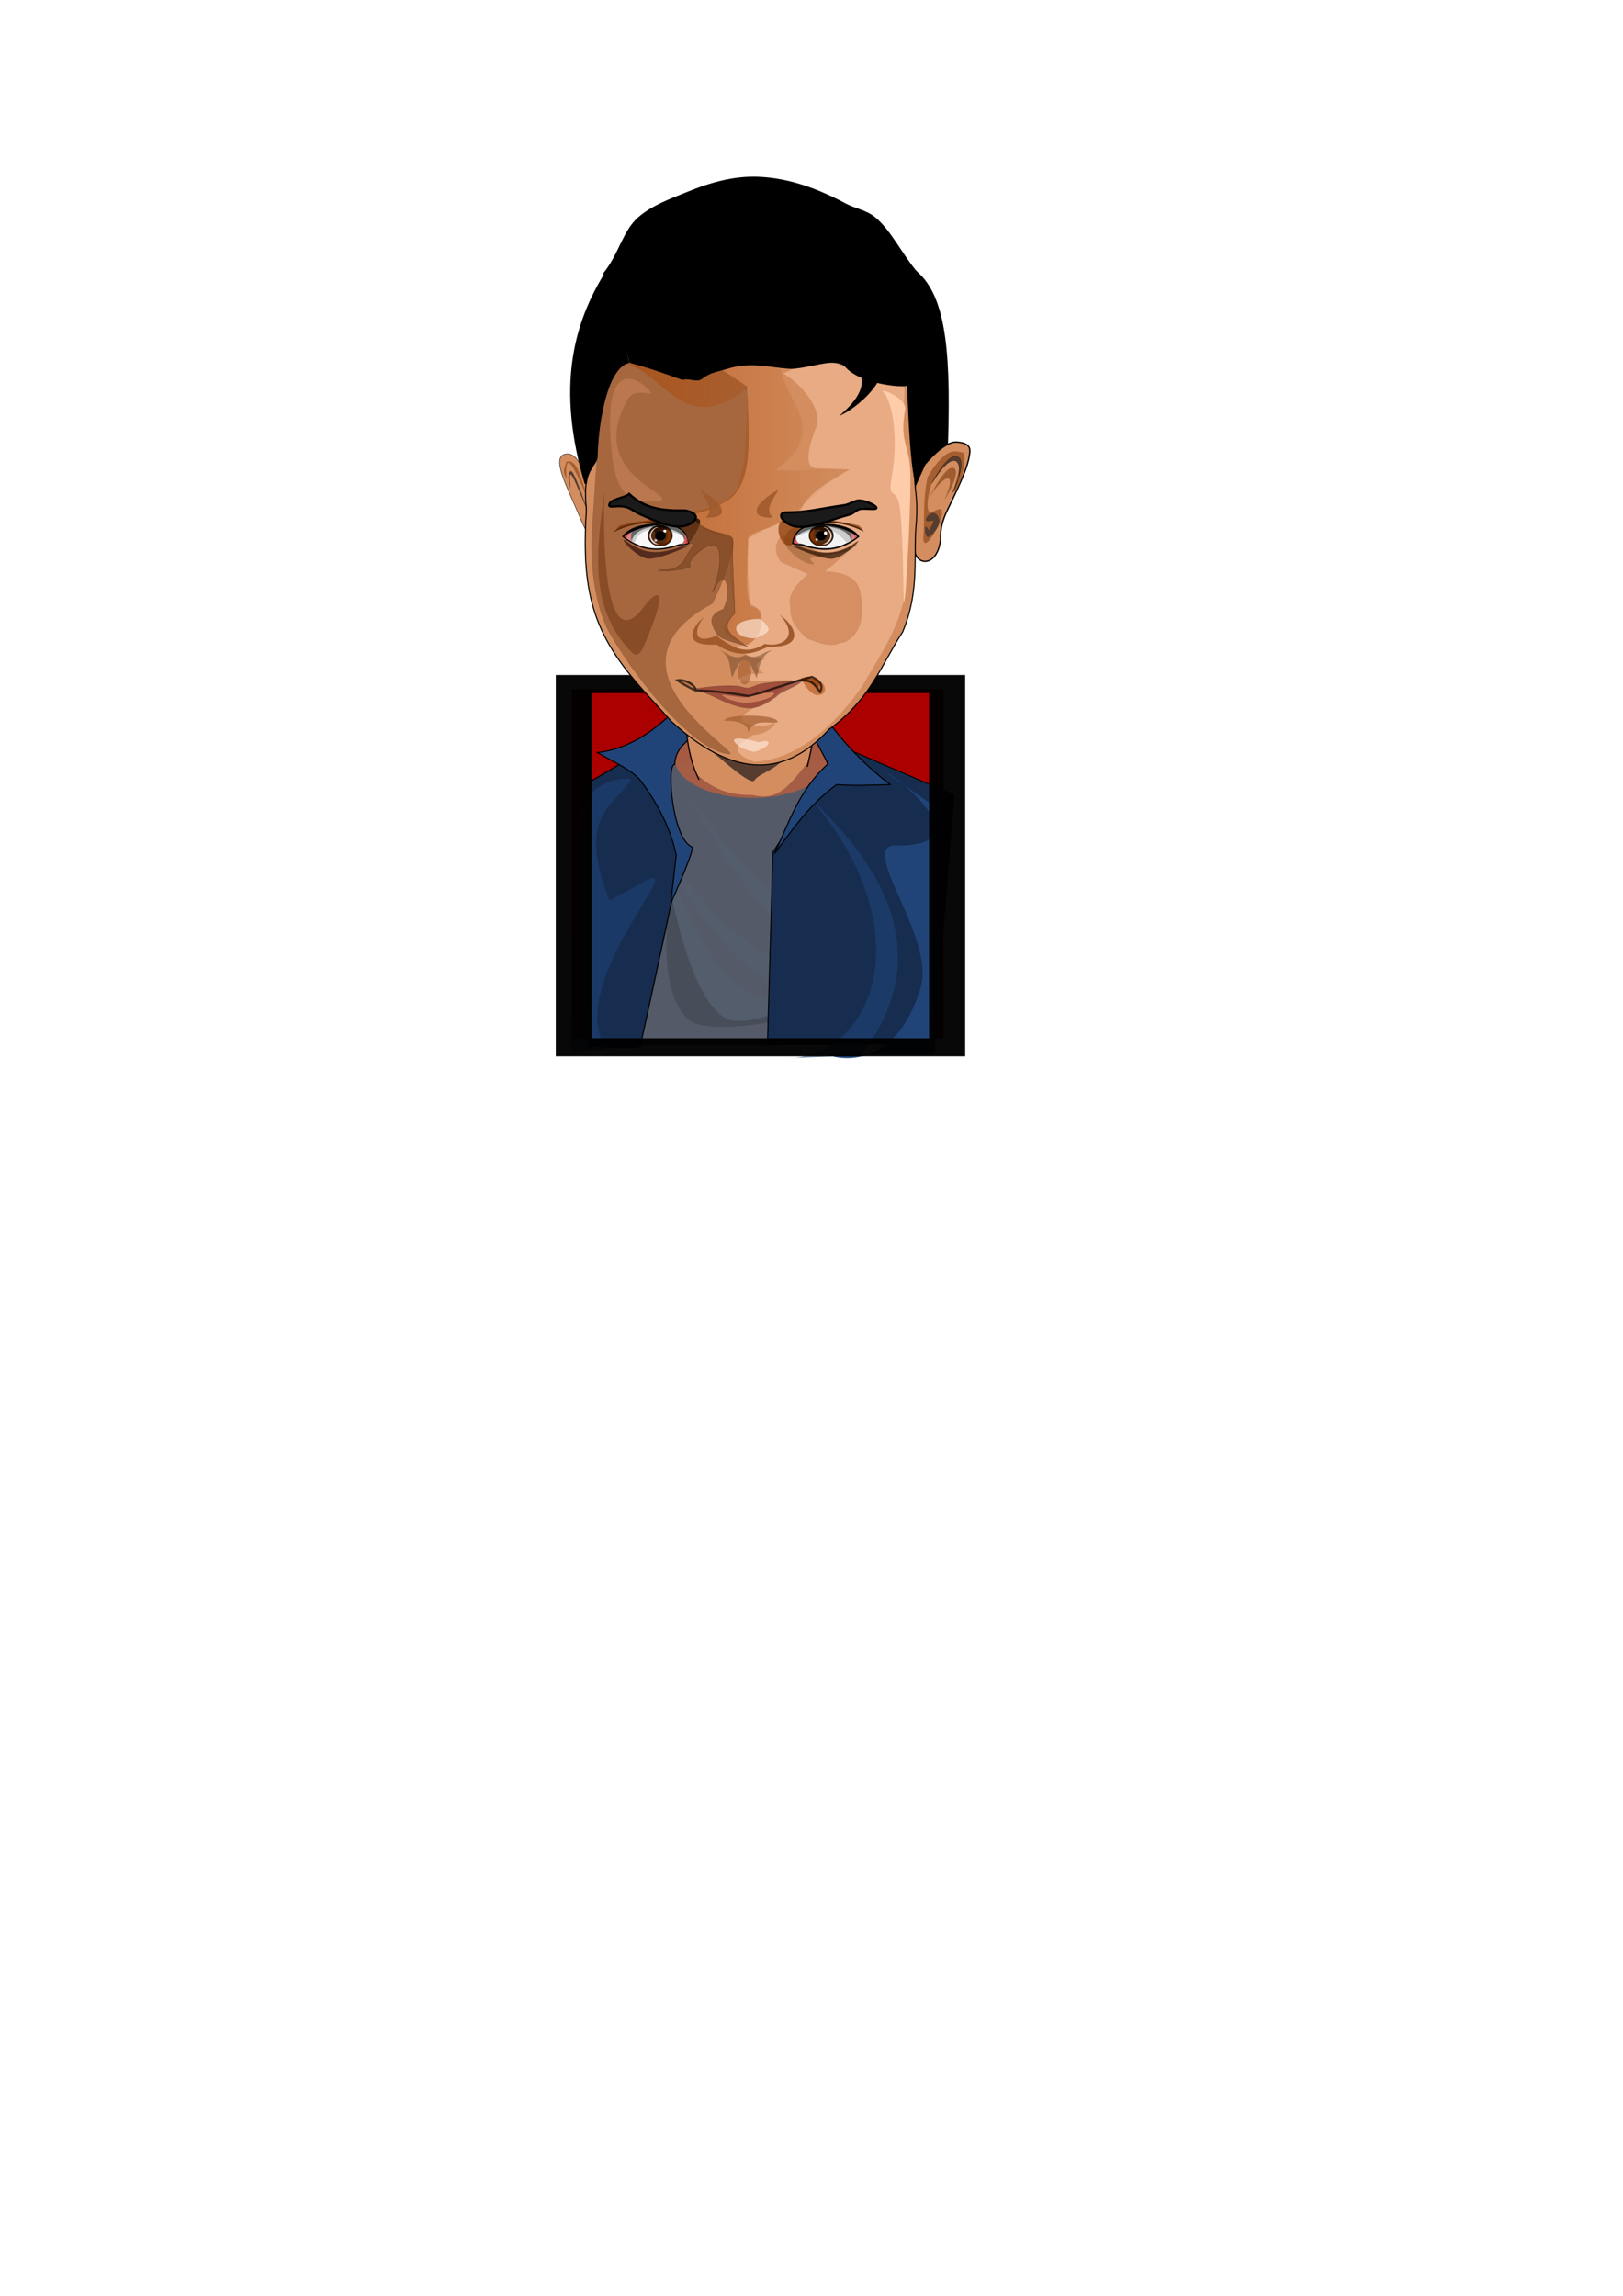 <?xml version="1.0" encoding="UTF-8" standalone="no"?>
<!-- Created with Inkscape (http://www.inkscape.org/) -->

<svg
   xmlns:dc="http://purl.org/dc/elements/1.1/"
   xmlns:cc="http://creativecommons.org/ns#"
   xmlns:rdf="http://www.w3.org/1999/02/22-rdf-syntax-ns#"
   xmlns:svg="http://www.w3.org/2000/svg"
   xmlns="http://www.w3.org/2000/svg"
   xmlns:xlink="http://www.w3.org/1999/xlink"
   xmlns:sodipodi="http://sodipodi.sourceforge.net/DTD/sodipodi-0.dtd"
   xmlns:inkscape="http://www.inkscape.org/namespaces/inkscape"
   width="210mm"
   height="297mm"
   viewBox="0 0 744.094 1052.362"
   id="svg2"
   version="1.1"
   inkscape:version="0.91 r13725"
   sodipodi:docname="VictorOsorio.svg">
  <defs
     id="defs4">
    <linearGradient
       inkscape:collect="always"
       id="linearGradient5531">
      <stop
         style="stop-color:#aa4400;stop-opacity:1;"
         offset="0"
         id="stop5533" />
      <stop
         style="stop-color:#aa4400;stop-opacity:0;"
         offset="1"
         id="stop5535" />
    </linearGradient>
    <filter
       inkscape:collect="always"
       style="color-interpolation-filters:sRGB"
       id="filter4363"
       x="-0.004"
       width="1.007"
       y="-0.008"
       height="1.015">
      <feGaussianBlur
         inkscape:collect="always"
         stdDeviation="0.015"
         id="feGaussianBlur4365" />
    </filter>
    <filter
       inkscape:collect="always"
       style="color-interpolation-filters:sRGB"
       id="filter4383"
       x="-0.004"
       width="1.008"
       y="-0.006"
       height="1.012">
      <feGaussianBlur
         inkscape:collect="always"
         stdDeviation="0.018"
         id="feGaussianBlur4385" />
    </filter>
    <filter
       inkscape:collect="always"
       style="color-interpolation-filters:sRGB"
       id="filter4579"
       x="-0.147"
       width="1.293"
       y="-0.154"
       height="1.307">
      <feGaussianBlur
         inkscape:collect="always"
         stdDeviation="0.121"
         id="feGaussianBlur4581" />
    </filter>
    <filter
       inkscape:collect="always"
       style="color-interpolation-filters:sRGB"
       id="filter4593"
       x="-0.126"
       width="1.252"
       y="-0.091"
       height="1.182">
      <feGaussianBlur
         inkscape:collect="always"
         stdDeviation="0.171"
         id="feGaussianBlur4595" />
    </filter>
    <filter
       inkscape:collect="always"
       style="color-interpolation-filters:sRGB"
       id="filter4681"
       x="-0.074"
       width="1.148"
       y="-0.304"
       height="1.609">
      <feGaussianBlur
         inkscape:collect="always"
         stdDeviation="0.235"
         id="feGaussianBlur4683" />
    </filter>
    <filter
       inkscape:collect="always"
       style="color-interpolation-filters:sRGB"
       id="filter4729"
       x="-0.006"
       width="1.012"
       y="-0.013"
       height="1.027">
      <feGaussianBlur
         inkscape:collect="always"
         stdDeviation="0.028"
         id="feGaussianBlur4731" />
    </filter>
    <filter
       inkscape:collect="always"
       style="color-interpolation-filters:sRGB"
       id="filter4831"
       x="-0.195"
       width="1.39"
       y="-0.108"
       height="1.217">
      <feGaussianBlur
         inkscape:collect="always"
         stdDeviation="0.36"
         id="feGaussianBlur4833" />
    </filter>
    <filter
       inkscape:collect="always"
       style="color-interpolation-filters:sRGB"
       id="filter5123"
       x="-0.015"
       width="1.029"
       y="-0.133"
       height="1.267">
      <feGaussianBlur
         inkscape:collect="always"
         stdDeviation="0.39"
         id="feGaussianBlur5125" />
    </filter>
    <filter
       inkscape:collect="always"
       style="color-interpolation-filters:sRGB"
       id="filter5143"
       x="-0.014"
       width="1.029"
       y="-0.01"
       height="1.02">
      <feGaussianBlur
         inkscape:collect="always"
         stdDeviation="0.254"
         id="feGaussianBlur5145" />
    </filter>
    <filter
       inkscape:collect="always"
       style="color-interpolation-filters:sRGB"
       id="filter5153"
       x="-0.009"
       width="1.018"
       y="-0.017"
       height="1.034">
      <feGaussianBlur
         inkscape:collect="always"
         stdDeviation="0.128"
         id="feGaussianBlur5155" />
    </filter>
    <filter
       inkscape:collect="always"
       style="color-interpolation-filters:sRGB"
       id="filter5281"
       x="-0.29"
       width="1.579"
       y="-0.311"
       height="1.622">
      <feGaussianBlur
         inkscape:collect="always"
         stdDeviation="0.155"
         id="feGaussianBlur5283" />
    </filter>
    <filter
       inkscape:collect="always"
       style="color-interpolation-filters:sRGB"
       id="filter5389"
       x="-0.279"
       width="1.559"
       y="-0.324"
       height="1.648">
      <feGaussianBlur
         inkscape:collect="always"
         stdDeviation="0.149"
         id="feGaussianBlur5391" />
    </filter>
    <filter
       inkscape:collect="always"
       style="color-interpolation-filters:sRGB"
       id="filter5485"
       x="-0.217"
       width="1.434"
       y="-0.227"
       height="1.455">
      <feGaussianBlur
         inkscape:collect="always"
         stdDeviation="0.179"
         id="feGaussianBlur5487" />
    </filter>
    <linearGradient
       inkscape:collect="always"
       xlink:href="#linearGradient5531"
       id="linearGradient5537"
       x1="288"
       y1="313.534"
       x2="390.023"
       y2="313.534"
       gradientUnits="userSpaceOnUse"
       gradientTransform="translate(12.453,-113.881)" />
    <filter
       inkscape:collect="always"
       style="color-interpolation-filters:sRGB"
       id="filter5631"
       x="-0.153"
       width="1.306"
       y="-0.305"
       height="1.61">
      <feGaussianBlur
         inkscape:collect="always"
         stdDeviation="0.315"
         id="feGaussianBlur5633" />
    </filter>
  </defs>
  <sodipodi:namedview
     id="base"
     pagecolor="#ffffff"
     bordercolor="#666666"
     borderopacity="1.0"
     inkscape:pageopacity="0.0"
     inkscape:pageshadow="2"
     inkscape:zoom="0.87947814"
     inkscape:cx="352.47676"
     inkscape:cy="743.43473"
     inkscape:document-units="px"
     inkscape:current-layer="layer1"
     showgrid="false"
     showguides="false"
     inkscape:window-width="1280"
     inkscape:window-height="737"
     inkscape:window-x="-8"
     inkscape:window-y="-8"
     inkscape:window-maximized="1" />
  <g
     inkscape:label="Capa 1"
     inkscape:groupmode="layer"
     id="layer1">
    <rect
       style="opacity:1;fill:#aa0000;fill-opacity:1;fill-rule:nonzero;stroke:none;stroke-width:0.4;stroke-linecap:round;stroke-linejoin:round;stroke-miterlimit:4;stroke-dasharray:none;stroke-opacity:1"
       id="rect4536"
       width="170.45"
       height="159.997"
       x="262.106"
       y="315.892" />
    <g
       id="g4351"
       transform="matrix(0.51,0,0,0.481,165.251,203.576)">
      <rect
         y="302.552"
         x="247.122"
         height="270.115"
         width="182.434"
         id="rect4368"
         style="opacity:0.967;fill:#535d6c;fill-opacity:1;fill-rule:nonzero;stroke:none;stroke-width:0.4;stroke-linecap:round;stroke-linejoin:round;stroke-miterlimit:4;stroke-dasharray:none;stroke-opacity:1" />
      <path
         sodipodi:nodetypes="ccsc"
         inkscape:connector-curvature="0"
         id="path4264"
         d="m 282.609,401.81 c 9.75,92.711 52.787,143.148 113.778,143.14 0,0 -83.362,21.65 -102.344,2.753 -34.71,-34.554 -11.434,-145.892 -11.434,-145.892 z"
         style="opacity:0.45;fill:#373e48;fill-opacity:1;fill-rule:evenodd;stroke:none;stroke-width:1px;stroke-linecap:butt;stroke-linejoin:miter;stroke-opacity:1" />
      <path
         style="fill:#535d6c;fill-opacity:1;fill-rule:evenodd;stroke:none;stroke-width:1px;stroke-linecap:butt;stroke-linejoin:miter;stroke-opacity:1"
         d="m 255.229,362.69 c 55.48,83.944 131.644,181.599 193.478,109.356 0,0 -50.811,44.51 -77.017,38.975 C 323.77,500.898 255.229,362.69 255.229,362.69 Z"
         id="path4266"
         inkscape:connector-curvature="0"
         sodipodi:nodetypes="ccsc" />
      <path
         sodipodi:nodetypes="ccsc"
         inkscape:connector-curvature="0"
         id="path4270"
         d="m 269.841,367.268 c 22.963,97.966 67.92,198.526 150.952,152.178 0,0 -70.425,41.585 -93.09,27.313 -41.445,-26.096 -57.862,-179.491 -57.862,-179.491 z"
         style="fill:#535d6c;fill-opacity:1;fill-rule:evenodd;stroke:none;stroke-width:1px;stroke-linecap:butt;stroke-linejoin:miter;stroke-opacity:1" />
      <path
         sodipodi:nodetypes="cccsccc"
         inkscape:connector-curvature="0"
         id="path4358"
         d="m 276.113,277.096 c -70.004,45.962 -71.418,45.255 -71.418,45.255 l 0.199,251.011 c 0,0 45.056,3.548 46.471,0.012 1.414,-3.536 28.284,-137.179 28.284,-137.179 l 11.314,-44.548 c -21.881,-38.184 -16.467,-76.368 -14.849,-114.551 z"
         style="fill:#162d50;fill-opacity:1;fill-rule:evenodd;stroke:#000000;stroke-width:1px;stroke-linecap:butt;stroke-linejoin:miter;stroke-opacity:1" />
      <ellipse
         ry="37.477"
         rx="69.65"
         cy="299.723"
         cx="352.127"
         id="path4360"
         style="opacity:0.967;fill:#a75d44;fill-opacity:1;fill-rule:nonzero;stroke:none;stroke-width:0.4;stroke-linecap:round;stroke-linejoin:round;stroke-miterlimit:4;stroke-dasharray:none;stroke-opacity:1" />
      <path
         sodipodi:nodetypes="ccsc"
         inkscape:connector-curvature="0"
         id="path4268"
         d="m 291.014,328.74 c 55.48,83.944 131.644,181.599 193.478,109.356 0,0 -50.811,44.51 -77.017,38.975 C 359.555,466.948 291.014,328.74 291.014,328.74 Z"
         style="fill:#535d6c;fill-opacity:1;fill-rule:evenodd;stroke:none;stroke-width:1px;stroke-linecap:butt;stroke-linejoin:miter;stroke-opacity:1" />
      <path
         inkscape:connector-curvature="0"
         id="path4366"
         d="m 412.826,279.175 120.708,55.17 -18.289,236.949 -149.36,0.707 4.877,-183.194 49.99,-80.634 z"
         style="fill:#162d50;fill-opacity:1;fill-rule:evenodd;stroke:#000000;stroke-width:0.929px;stroke-linecap:butt;stroke-linejoin:miter;stroke-opacity:1" />
      <path
         sodipodi:nodetypes="ccccssc"
         inkscape:connector-curvature="0"
         id="path4257"
         d="m 473.462,313.724 45.878,33.95 -2.753,233.978 -97.262,0 c 3.858,2.572 60.573,21.098 84.416,-64.229 13.153,-47.073 -56.787,-135.431 -22.939,-134.882 82.754,1.342 -2.296,-68.697 -7.34,-68.817 z"
         style="fill:#214478;fill-opacity:1;fill-rule:evenodd;stroke:none;stroke-width:1px;stroke-linecap:butt;stroke-linejoin:miter;stroke-opacity:1" />
      <path
         sodipodi:nodetypes="ccccccscccccccc"
         inkscape:connector-curvature="0"
         id="path4346"
         d="m 407.635,243.862 c -40.541,12.064 -81.082,11.897 -121.622,7.071 -19.84,19.449 -40.072,38.451 -72.832,43.134 15.203,9.31 33.855,17.931 40.305,28.991 14.526,21.107 25.299,43.715 30.406,68.589 l -4.95,45.962 c 0,0 22.36,-52.392 19.092,-53.74 -17.85,-7.36 -23.198,-80.126 -15.556,-78.489 0.8,-14.152 8.184,-19.307 18.385,-29.698 l 102.53,-4.95 16.971,33.941 c -26.002,24.75 -34.884,55.323 -48.083,85.56 16.492,-23.517 32.104,-47.694 55.861,-65.761 16.028,1.325 32.056,0.47 48.083,0 -26.466,-21.466 -49.663,-47.835 -68.589,-80.61 z"
         style="fill:#214478;fill-opacity:1;fill-rule:evenodd;stroke:#000000;stroke-width:1px;stroke-linecap:butt;stroke-linejoin:miter;stroke-opacity:1" />
      <path
         sodipodi:nodetypes="cccccc"
         inkscape:connector-curvature="0"
         id="path4348"
         d="m 290.255,248.812 c 5.233,56.143 13.435,67.175 13.435,67.175 15.158,14.503 31.749,18.949 48.79,18.385 24.795,6.919 34.903,-12.43 50.912,-32.527 l 11.314,-55.861 z"
         style="fill:#d38d5f;fill-opacity:1;fill-rule:evenodd;stroke:none;stroke-width:0.4;stroke-linecap:butt;stroke-linejoin:miter;stroke-miterlimit:4;stroke-dasharray:none;stroke-opacity:1" />
      <path
         sodipodi:nodetypes="cccc"
         inkscape:connector-curvature="0"
         id="path4260"
         d="m 405.563,338.498 c 102.245,128.193 53.374,246.834 -22.939,246.824 l 66.982,-2.753 c 82.722,-112.037 -9.362,-208.321 -44.043,-244.072 z"
         style="opacity:0.58;fill:#214478;fill-opacity:1;fill-rule:evenodd;stroke:none;stroke-width:1px;stroke-linecap:butt;stroke-linejoin:miter;stroke-opacity:1" />
      <path
         sodipodi:nodetypes="cccsccc"
         inkscape:connector-curvature="0"
         id="path4262"
         d="m 195.441,360.52 c 2.625,-40.965 47.495,-44.527 47.713,-40.373 -14.405,24.607 -49.913,33.055 -19.269,114.695 L 256,416.491 c 40.571,-23.183 -73.689,97.881 -34.867,160.573 l -32.115,1.835 z"
         style="opacity:0.54;fill:#214478;fill-opacity:1;fill-rule:evenodd;stroke:none;stroke-width:1px;stroke-linecap:butt;stroke-linejoin:miter;stroke-opacity:1" />
    </g>
    <path
       style="fill:none;fill-rule:evenodd;stroke:#000000;stroke-width:0.523px;stroke-linecap:butt;stroke-linejoin:miter;stroke-opacity:1"
       d="m 320.484,357.441 c -5.19,-10.35 -6.15,-22.341 -6.39,-34.611"
       id="path4362"
       inkscape:connector-curvature="0"
       sodipodi:nodetypes="cc" />
    <path
       style="fill:none;fill-rule:evenodd;stroke:#000000;stroke-width:0.554px;stroke-linecap:butt;stroke-linejoin:miter;stroke-opacity:1"
       d="m 370.131,351.484 6.524,-29.396"
       id="path4364"
       inkscape:connector-curvature="0" />
    <path
       style="opacity:0.967;fill:#000000;fill-opacity:1;fill-rule:nonzero;stroke:none;stroke-width:0.4;stroke-linecap:round;stroke-linejoin:round;stroke-miterlimit:4;stroke-dasharray:none;stroke-opacity:1"
       d="m 254.813,309.412 0,174.78 187.686,0 0,-174.78 -187.686,0 z m 16.546,8.281 154.594,0 0,158.219 -154.594,0 0,-158.219 z"
       id="rect4383"
       inkscape:connector-curvature="0" />
    <path
       style="fill:#573d30;fill-opacity:1;fill-rule:evenodd;stroke:none;stroke-width:1px;stroke-linecap:butt;stroke-linejoin:miter;stroke-opacity:1"
       d="m 364.576,340.681 c -7.028,13.149 -15.781,12.756 -18.68,17.015 -2.372,3.484 -24.501,-19.28 -24.184,-15.686 z"
       id="path4538"
       inkscape:connector-curvature="0"
       sodipodi:nodetypes="cscc" />
    <g
       id="g4451"
       transform="translate(-12.864,28.944)">
      <path
         sodipodi:nodetypes="ccsc"
         inkscape:connector-curvature="0"
         id="path4356"
         d="m 333.578,284.838 c 22,43.149 38.698,22.671 55.154,-0.707 0,0 -14.495,35.143 -29.698,34.648 -14.135,-0.46 -25.456,-33.941 -25.456,-33.941 z"
         style="fill:#573d30;fill-opacity:1;fill-rule:evenodd;stroke:none;stroke-width:1px;stroke-linecap:butt;stroke-linejoin:miter;stroke-opacity:1" />
      <path
         sodipodi:nodetypes="cccc"
         inkscape:connector-curvature="0"
         id="path5127"
         d="m 432.827,95.787 c 13.956,11.781 15.673,39.598 13.965,84.676 -8.895,2.486 -8.367,2.946 -10.43,4.066 -16.254,49.768 -6.434,-58.878 -3.536,-88.742 z"
         style="fill:#000000;fill-rule:evenodd;stroke:#000000;stroke-width:1px;stroke-linecap:butt;stroke-linejoin:miter;stroke-opacity:1" />
      <path
         sodipodi:nodetypes="cssssscc"
         inkscape:connector-curvature="0"
         id="path4239"
         d="m 432.143,222.303 c -0.027,2.722 1.143,4.669 2.766,5.551 3.193,1.736 8.139,-0.649 9.169,-9.367 0.079,-0.67 -0.647,-5.575 2.807,-12.901 4.377,-9.283 9.96,-19.938 10.585,-27.077 0.173,-1.98 0.033,-4.35 -5.964,-4.817 -5.964,-0.465 -14.681,10.323 -14.681,10.323 -17.717,38.305 -5.668,22.995 -4.682,38.287 z"
         style="fill:#d38d5f;fill-opacity:1;fill-rule:evenodd;stroke:#000000;stroke-width:0.6;stroke-linecap:butt;stroke-linejoin:miter;stroke-miterlimit:4;stroke-dasharray:none;stroke-opacity:1" />
      <path
         sodipodi:nodetypes="csssc"
         inkscape:connector-curvature="0"
         id="path4249"
         d="m 284.306,204.834 c 0,0 -2.793,-27.757 -12.327,-25.628 -6.678,1.491 1.346,15.93 6.125,27.496 2.951,7.143 6.828,13.9 5.878,15.326 -1.025,1.539 0.324,-17.194 0.324,-17.194 z"
         style="fill:#d38d5f;fill-opacity:1;fill-rule:evenodd;stroke:#000000;stroke-width:0.2;stroke-linecap:butt;stroke-linejoin:miter;stroke-miterlimit:4;stroke-dasharray:none;stroke-opacity:1" />
      <path
         sodipodi:nodetypes="cccc"
         inkscape:connector-curvature="0"
         id="path4259"
         d="m 272.465,182.612 c 4.528,-1.561 6.555,5.469 10.219,18.167 -5.398,-12.253 -11.201,-26.52 -9.894,-9.894 -2.468,-3.776 -1.28,-4.925 -0.324,-8.272 z"
         style="fill:#a45e2f;fill-opacity:1;fill-rule:evenodd;stroke:#d38d5f;stroke-width:0.2;stroke-linecap:butt;stroke-linejoin:miter;stroke-miterlimit:4;stroke-dasharray:none;stroke-opacity:1" />
      <path
         sodipodi:nodetypes="cscsc"
         inkscape:connector-curvature="0"
         id="path4261"
         d="m 283.765,208.482 c -0.84,-0.153 -7.584,-23.452 -9.5,-21.375 -1.794,1.945 0.188,7.938 0.188,7.938 -0.561,-5.052 -0.41,-6.727 0.151,-6.458 1.353,0.649 7.277,16.727 9.161,19.895 z"
         style="fill:#573d30;fill-opacity:1;fill-rule:evenodd;stroke:none;stroke-width:0.1;stroke-linecap:butt;stroke-linejoin:miter;stroke-miterlimit:4;stroke-dasharray:none;stroke-opacity:1" />
      <path
         sodipodi:nodetypes="ccsccccssccccsscc"
         inkscape:connector-curvature="0"
         id="path3347"
         d="m 433.012,210.022 c -1.638,16.179 1.795,31.072 -6.275,50.642 -9.927,15.203 -14.533,30.724 -33.8,44.759 -21.739,23.738 -45.614,20.749 -72.297,-3.708 0,0 -7.9,-8.768 -10.108,-11.164 -24.607,-26.714 -31.468,-45.213 -28.821,-85.694 -0.927,-10.165 -0.444,-18.426 4.759,-23.687 0.711,-17.956 3.351,-38.416 13.44,-44.027 7.931,-4.411 23.931,14.169 39.321,4.429 3.406,-2.156 5.492,-0.754 10.605,-2.987 8.243,-2.58 17.027,0.344 24.181,0.274 7.359,0.214 10.928,-2.588 17.611,-1.826 3.962,-0.2 5.677,0.613 8.885,1.634 5.609,4.592 10.894,5.967 15.351,6.302 7.746,0.582 12.843,-1.972 13.097,3.753 0.935,21.09 1.587,32.246 3.215,41.61 0.334,6.415 1.468,10.012 0.836,19.689 z"
         style="opacity:1;fill:#d38d5f;fill-rule:evenodd;stroke:#000000;stroke-width:0.5;stroke-linecap:butt;stroke-linejoin:miter;stroke-miterlimit:4;stroke-dasharray:none;stroke-opacity:1" />
      <path
         sodipodi:nodetypes="cscccccccccccccccccsccccc"
         inkscape:connector-curvature="0"
         id="path5519"
         d="m 355.953,216.982 c 0.314,8.734 -2.547,29.565 1.781,31.414 7.428,3.175 4.321,15.998 -2.781,18.336 l -5.75,0.75 c 5.874,2.585 6.421,6.212 15.25,5.25 -5.864,1.993 -6.052,4.34 -1.25,7 -6.914,-0.045 -11.085,1.129 -12,3.75 l 24.75,-0.75 c -5.28,5.793 -11.47,10.373 -18.75,13.5 -5.036,3.396 -6.752,6.01 -0.5,6.75 3.313,1.259 7.106,1.318 11.75,-0.75 -2.051,3.728 -5.787,5.35 -10.5,5.75 -5.437,3.691 -12.51,7.269 0.75,12.25 19.893,-1.06 37.199,-16.706 50,-35.5 7.565,-13.269 16.342,-25.325 19.5,-43 0.726,-19.006 -5.106,-30.826 0.348,-56.924 -5.473,-8.944 -0.405,-24.145 -1.098,-36.076 -7.641,-5.26 -9.239,-12.846 -29,-17.5 l -26.5,11 c 8.547,4.905 18.19,16.91 15.25,24.25 -2.601,6.494 -6.685,18.641 -0.25,19.25 l 15.5,0.5 c -8.972,5.222 -18.432,10.201 -22.25,18 -7.721,7.527 -20.403,9.603 -24,13.75 z"
         style="opacity:0.487;fill:#ffccaa;fill-rule:evenodd;stroke:#000000;stroke-width:0;stroke-linecap:butt;stroke-linejoin:miter;stroke-miterlimit:4;stroke-dasharray:none;stroke-opacity:1" />
      <path
         inkscape:connector-curvature="0"
         id="path3349"
         d="M 409.62,262.324 Z"
         style="fill:none;fill-rule:evenodd;stroke:#000000;stroke-width:1px;stroke-linecap:butt;stroke-linejoin:miter;stroke-opacity:1" />
      <path
         sodipodi:nodetypes="csssccssc"
         inkscape:connector-curvature="0"
         id="path5555"
         d="m 331.329,286.81 c 0,0 13.577,-2.181 20.241,-1.149 1.514,0.234 2.747,0.879 4.154,0.795 1.944,-0.115 3.58,-1.333 5.568,-1.768 5.186,-1.133 19.534,-1.768 19.534,-1.768 -2.384,2.903 -9.88,4.891 -12.004,7.379 -4.63,3.43 -8.393,5.376 -12.579,5.312 -4.855,-0.073 -10.76,-2.625 -15.94,-5.148 -2.749,-1.339 -6.341,-2.508 -8.974,-3.654 z"
         style="opacity:0.581;fill:#782121;fill-rule:evenodd;stroke:#000000;stroke-width:0.1;stroke-linecap:butt;stroke-linejoin:miter;stroke-miterlimit:4;stroke-dasharray:none;stroke-opacity:1" />
      <path
         sodipodi:nodetypes="scccccccss"
         inkscape:connector-curvature="0"
         id="path5515"
         d="m 291.453,259.482 c 9.202,17.542 38.723,56.722 56.25,57.25 1.834,-2.462 -61.808,-40.639 -8.25,-69 2.871,-5.606 11.454,-24.622 9,-30.25 -6.764,-2.519 -16.07,-4.519 -16,-7.5 -9.02,1.257 -0.962,3.369 -1.5,-3.25 5.327,-1.744 7.024,-1.357 16,-6.75 12.178,-8.606 8.605,-32.936 8.5,-51.5 -70.162,-50.144 -67.173,13.33 -70.937,62.721 -2.244,29.454 5.759,46.034 6.937,48.279 z"
         style="opacity:0.344;fill:#552200;fill-rule:evenodd;stroke:#000000;stroke-width:0.1;stroke-linecap:butt;stroke-linejoin:miter;stroke-miterlimit:4;stroke-dasharray:none;stroke-opacity:1" />
      <path
         sodipodi:nodetypes="cccssscccccccccc"
         inkscape:connector-curvature="0"
         id="path5507"
         d="m 300.453,137.982 c 23.505,0.742 56.417,-13.971 70.5,2.25 1.767,15.134 23.038,28.148 -2.5,46.25 22.222,0.829 3.788,-0.317 31.75,-1 7.332,-0.179 -4.899,4.871 -10.881,9.955 -4.687,3.983 -9.436,8.165 -14.098,12.077 -9.139,7.667 -19.105,5.835 -19.521,10.969 -0.407,10.99 0.342,20.825 1.25,30.5 2.707,0.844 5.857,1.408 5,4.5 0.913,6.289 -1.847,10.283 -6.25,13.25 -13.259,-3.738 -13.371,-8.766 -6,-14.5 -1.626,-11.667 -2.785,-22.333 -1.75,-34 -18.387,-5.313 -13.307,-6.894 -18,-12.5 26.135,-4.976 20.353,-14.776 24,-22.25 l 2,-34.75 c -29.061,23.098 -37.667,-5.482 -55.5,-10.75 z"
         style="opacity:0.51;fill:url(#linearGradient5537);fill-opacity:1;fill-rule:evenodd;stroke:#000000;stroke-width:0;stroke-linecap:butt;stroke-linejoin:miter;stroke-miterlimit:4;stroke-dasharray:none;stroke-opacity:1" />
      <path
         sodipodi:nodetypes="ccccccscc"
         inkscape:connector-curvature="0"
         id="path3355"
         d="m 370.473,252.982 c 6.988,4.71 12.184,15.133 -5.456,14.499 -6.839,3.426 -14.068,5.45 -23.645,-1 -18.199,1.294 -9.379,-10.393 -5.327,-12.749 -3.269,2.359 -8.016,14.048 5.327,8.749 10.046,7.805 15.445,7.751 22.086,3.75 7.155,1.373 10.974,-1.878 11.048,-5.247 0.087,-3.951 -4.292,-8.252 -4.292,-8.252 z"
         style="fill:#a05a2c;fill-rule:evenodd;stroke:#000000;stroke-width:0.002;stroke-linecap:butt;stroke-linejoin:miter;stroke-miterlimit:4;stroke-dasharray:none;stroke-opacity:1" />
      <path
         sodipodi:nodetypes="cccc"
         inkscape:connector-curvature="0"
         id="path5557"
         d="m 330.297,285.557 c 0.208,-0.833 -0.015,-1.611 -1.679,-2.21 l -3.182,-0.265 c 0.282,1.102 1.715,2.489 4.861,2.475 z"
         style="opacity:0.46;fill:#803300;fill-rule:evenodd;stroke:#000000;stroke-width:0.1;stroke-linecap:butt;stroke-linejoin:miter;stroke-miterlimit:4;stroke-dasharray:none;stroke-opacity:1;filter:url(#filter5631)" />
      <path
         sodipodi:nodetypes="ccccc"
         inkscape:connector-curvature="0"
         id="path5635"
         d="m 377.143,283.259 c 0.354,-0.088 6.01,-1.768 6.01,-1.768 1.851,0.705 3.888,0.946 5.303,2.74 l -0.442,2.386 c -3.494,-3.716 -7.142,-4.346 -10.872,-3.359 z"
         style="opacity:0.7;fill:#803300;fill-rule:evenodd;stroke:#000000;stroke-width:0.1;stroke-linecap:butt;stroke-linejoin:miter;stroke-miterlimit:4;stroke-dasharray:none;stroke-opacity:1" />
      <path
         sodipodi:nodetypes="ccccc"
         inkscape:connector-curvature="0"
         id="path5511"
         d="m 380.049,281.953 c 6.677,-2.784 10.564,3.08 10.558,3.087 0.986,2.348 0.387,3.404 -0.616,4.133 -3.599,1.344 -4.076,-0.278 -5.5,-1 -2.016,-1.73 -3.006,-3.496 -4.442,-6.22 z"
         style="opacity:0.51;fill:#aa4400;fill-rule:evenodd;stroke:#000000;stroke-width:0;stroke-linecap:butt;stroke-linejoin:miter;stroke-miterlimit:4;stroke-dasharray:none;stroke-opacity:1" />
      <path
         sodipodi:nodetypes="ccccccc"
         inkscape:connector-curvature="0"
         id="path3359"
         d="m 331.921,287.532 c -0.286,-2.793 -5.64,-5.248 -8.487,-4.613 1.207,0.937 5.011,3.186 8.487,4.701 8.142,-0.039 17.319,1.402 24.32,2.517 6.461,-1.656 18.082,-5.99 28.846,-8.809 5.913,2.757 4.315,5.789 3.756,6.911 -2.473,-3.299 -3.544,-5.381 -8.618,-5.275"
         style="opacity:0.813;fill:none;fill-rule:evenodd;stroke:#000000;stroke-width:1px;stroke-linecap:butt;stroke-linejoin:miter;stroke-opacity:1;filter:url(#filter5123)" />
      <path
         sodipodi:nodetypes="sccs"
         inkscape:connector-curvature="0"
         id="path5493"
         d="m 310.984,210.957 c 24.882,2.887 3.288,-3.485 -9.899,0.707 -4.811,1.178 -5.212,2.089 -6.541,3.049 5.725,-2.942 12.099,-4.26 16.44,-3.756 z"
         style="fill:#552200;fill-rule:evenodd;stroke:#000000;stroke-width:0.1;stroke-linecap:butt;stroke-linejoin:miter;stroke-miterlimit:4;stroke-dasharray:none;stroke-opacity:1" />
      <path
         style="opacity:0.734;fill:#803300;fill-rule:evenodd;stroke:#000000;stroke-width:0;stroke-linecap:butt;stroke-linejoin:miter;stroke-miterlimit:4;stroke-dasharray:none;stroke-opacity:1"
         d="m 323.943,215.111 c 0.474,8.836 16.753,-13.633 3.1,-5.906 -1.902,1.077 -6.925,0.248 -8.403,0.073 -6.945,-0.826 -21.313,2.497 -21.611,2.696 -1.613,1.079 -2.488,3.465 -2.207,2.94 2.064,-3.844 28.661,-8.376 29.121,0.197 z"
         id="path5491"
         inkscape:connector-curvature="0"
         sodipodi:nodetypes="ssssss" />
      <path
         sodipodi:nodetypes="cscc"
         inkscape:connector-curvature="0"
         id="path5167"
         d="m 328.828,220.044 c 4.108,-6.023 7.176,-11.291 3.125,-11.375 -5.366,-0.111 -5.981,0.808 -12.812,7.062 6.309,1.288 9.464,-1.252 9.688,4.312 z"
         style="opacity:0.89;fill:#2b1100;fill-rule:evenodd;stroke:#000000;stroke-width:0;stroke-linecap:butt;stroke-linejoin:miter;stroke-miterlimit:4;stroke-dasharray:none;stroke-opacity:1" />
      <path
         sodipodi:nodetypes="cscc"
         inkscape:connector-curvature="0"
         id="path3363"
         d="m 328.546,220.075 c -1.975,1.002 -2.703,0.161 -4.686,0.818 -8.555,2.834 -16.33,3.022 -25.283,-3.818 8.032,-6.422 28.792,-9.492 29.969,3 z"
         style="opacity:1;fill:#f9f9f9;fill-rule:evenodd;stroke:#000000;stroke-width:0.6;stroke-linecap:butt;stroke-linejoin:miter;stroke-miterlimit:4;stroke-dasharray:none;stroke-opacity:1" />
      <path
         sodipodi:nodetypes="cccsc"
         inkscape:connector-curvature="0"
         id="path3369"
         d="m 281.41,192.762 c -12.938,-43.885 -5.409,-72.998 9.53,-96.97 l 9.866,41.247 c -11.051,3.033 -14.344,32.933 -14.461,43.667 -0.026,2.422 -4.298,5.349 -4.936,12.056 z"
         style="fill:#000000;fill-rule:evenodd;stroke:#000000;stroke-width:1px;stroke-linecap:butt;stroke-linejoin:miter;stroke-opacity:1" />
      <path
         sodipodi:nodetypes="cssssscssssssccc"
         inkscape:connector-curvature="0"
         id="path3371"
         d="m 289.953,96.482 c 7.094,-8.816 8.85,-19.273 15.722,-25.346 6.317,-5.583 14.908,-8.545 21.811,-11.403 11.97,-4.957 22.487,-7.599 33.266,-7.143 13.911,0.589 26.922,5.413 39.666,12.205 4.241,2.26 9.413,2.976 13.299,6.173 7.321,6.023 12.037,16.405 19.236,25.013 l -4.03,51.151 c -0.114,1.442 -20.901,-0.152 -27.92,-7.95 -2.389,-2.654 -6.224,-2.666 -10.204,-2.022 -5.63,0.91 -12.253,2.689 -16.184,2.434 -8.523,-0.553 -18.008,-3.369 -28.493,0.062 -3.93,1.286 -7.554,1.436 -11.737,4.696 -2.126,1.657 -5.641,-0.629 -8.572,0.35 -8.112,-2.891 -16.217,-5.768 -23.859,-7.721 z"
         style="opacity:1;fill:#000000;fill-rule:evenodd;stroke:#000000;stroke-width:1px;stroke-linecap:butt;stroke-linejoin:miter;stroke-opacity:1" />
      <path
         sodipodi:nodetypes="cccsc"
         inkscape:connector-curvature="0"
         id="path4687"
         d="m 299.132,216.987 c 4.339,-3.714 13.027,-5.241 15.435,-5.078 -2.443,0.842 -8.476,2.772 -10.308,4.072 -0.926,0.514 -0.179,3.087 -1.04,3.274 -1.092,0.238 -3.433,-1.784 -4.087,-2.268 z"
         style="fill:#666666;fill-rule:evenodd;stroke:#000000;stroke-width:0;stroke-linecap:butt;stroke-linejoin:miter;stroke-miterlimit:4;stroke-dasharray:none;stroke-opacity:1;filter:url(#filter4729)" />
      <path
         sodipodi:nodetypes="cssccccc"
         inkscape:connector-curvature="0"
         id="path4685"
         d="m 303.643,219.943 c 0.385,0.241 0.178,-0.007 0.252,-0.257 2.144,-7.19 10.684,-7.386 22.593,-3.038 0,0 -0.191,-0.851 0.056,-0.804 -1.63,-1.982 -3.11,-3.181 -8.648,-3.869 -2.785,0.02 -1.561,0.77 -5.096,0.454 -5.689,0.789 -9.369,2.885 -10.291,6.511 0.12,0.656 0.316,0.488 1.133,1.002 z"
         style="fill:#cccccc;fill-rule:evenodd;stroke:#000000;stroke-width:0;stroke-linecap:butt;stroke-linejoin:miter;stroke-miterlimit:4;stroke-dasharray:none;stroke-opacity:1" />
      <path
         sodipodi:nodetypes="csssscc"
         inkscape:connector-curvature="0"
         id="path4733"
         d="m 316.318,212.734 c 0.255,-0.177 0.563,-0.274 0.891,-0.375 0.149,-0.046 -0.887,-0.289 -0.737,-0.352 1.316,-0.549 4.886,0.199 6.528,0.955 1.054,0.485 2.682,1.748 3.034,2.095 1.362,1.345 0.941,3.26 0.425,4.58 0.929,-4.698 -6.631,-6.209 -10.142,-6.901 z"
         style="fill:#666666;fill-opacity:1;fill-rule:evenodd;stroke:none;stroke-width:0.1;stroke-linecap:butt;stroke-linejoin:miter;stroke-miterlimit:4;stroke-dasharray:none;stroke-opacity:1" />
      <ellipse
         ry="4.726"
         rx="5.536"
         cy="216.56"
         cx="315.583"
         id="path4173"
         style="opacity:1;fill:#502d16;fill-opacity:1;fill-rule:nonzero;stroke:#000000;stroke-width:0.287;stroke-linecap:round;stroke-linejoin:round;stroke-miterlimit:4;stroke-dasharray:none;stroke-opacity:0.987" />
      <path
         sodipodi:nodetypes="cccccsc"
         inkscape:connector-curvature="0"
         id="path4341"
         d="m 310.451,215.456 c 2.945,-1.931 3.006,-0.343 3.016,1.306 1.315,-3.048 3.608,-3.831 7.203,-1.598 -0.449,-0.766 0.16,-1.315 -2.431,-2.521 -1.307,-0.828 -3.135,-0.807 -5.223,-0.135 -0.695,0.403 -1.247,0.806 -1.704,1.294 -0.445,0.474 -0.803,1.029 -0.862,1.655 z"
         style="fill:#2b1100;fill-rule:evenodd;stroke:#000000;stroke-width:0;stroke-linecap:butt;stroke-linejoin:miter;stroke-miterlimit:4;stroke-dasharray:none;stroke-opacity:1;filter:url(#filter4363)" />
      <ellipse
         ry="2.071"
         rx="2.341"
         cy="216.605"
         cx="315.628"
         id="path4183"
         style="opacity:1;fill:#000000;fill-opacity:1;fill-rule:nonzero;stroke:#000000;stroke-width:0.2;stroke-linecap:round;stroke-linejoin:round;stroke-miterlimit:4;stroke-dasharray:none;stroke-opacity:0.987" />
      <ellipse
         transform="matrix(0.715,0,0,0.651,99.804,0.361)"
         ry="0.945"
         rx="0.99"
         cy="328.909"
         cx="304.706"
         id="path4185"
         style="opacity:1;fill:#ffffff;fill-opacity:1;fill-rule:nonzero;stroke:#000000;stroke-width:0;stroke-linecap:round;stroke-linejoin:round;stroke-miterlimit:4;stroke-dasharray:none;stroke-opacity:0.987;filter:url(#filter4579)" />
      <path
         sodipodi:nodetypes="ssssss"
         inkscape:connector-curvature="0"
         id="path4195"
         d="m 310.231,216.599 c -0.329,-2.215 3.826,-3.882 2.881,-2.881 -3.312,3.507 0.032,6.326 3.031,6.148 3.001,-0.179 4.626,-4.465 4.68,-2.884 0.127,3.697 -6.077,5.765 -9.36,2.524 -0.749,-0.739 -1.078,-1.865 -1.232,-2.906 z"
         style="fill:#552200;fill-rule:evenodd;stroke:#000000;stroke-width:0;stroke-linecap:butt;stroke-linejoin:miter;stroke-miterlimit:4;stroke-dasharray:none;stroke-opacity:1;filter:url(#filter4383)" />
      <path
         sodipodi:nodetypes="cccc"
         inkscape:connector-curvature="0"
         id="path4583"
         d="m 318.442,213.588 c 0.627,1.648 1.03,5.125 -1.576,6.235 1.23,-0.159 1.709,0.027 2.656,-0.923 2.186,-2.496 0.43,-4.915 -1.081,-5.313 z"
         style="fill:#803300;fill-rule:evenodd;stroke:#000000;stroke-width:0;stroke-linecap:butt;stroke-linejoin:miter;stroke-miterlimit:4;stroke-dasharray:none;stroke-opacity:1;filter:url(#filter4593)" />
      <path
         sodipodi:nodetypes="cccc"
         inkscape:connector-curvature="0"
         id="path4663"
         d="m 312.467,213.135 c -0.513,0.336 0.747,-0.97 3.184,-1.019 1.842,-0.216 3.345,1.423 4.33,1.831 -2.095,-1.133 -5.049,-1.838 -7.513,-0.812 z"
         style="fill:#000000;fill-rule:evenodd;stroke:#000000;stroke-width:0;stroke-linecap:butt;stroke-linejoin:miter;stroke-miterlimit:4;stroke-dasharray:none;stroke-opacity:1;filter:url(#filter4681)" />
      <path
         sodipodi:nodetypes="ccsccc"
         inkscape:connector-curvature="0"
         id="path4597"
         d="m 311.882,214.819 c -1.73,2.845 1.175,5.268 3.267,5.871 -2.047,-0.132 -3.161,-0.563 -3.98,-2.372 -0.012,-0.026 -0.027,-0.081 -0.027,-0.081 -1.753,-2.86 2.326,-6.167 3.382,-5.423 -1.634,0.353 -1.733,0.887 -2.642,2.006 z"
         style="fill:#e3dbdb;fill-rule:evenodd;stroke:#000000;stroke-width:0;stroke-linecap:butt;stroke-linejoin:miter;stroke-miterlimit:4;stroke-dasharray:none;stroke-opacity:1;filter:url(#filter4831)" />
      <path
         sodipodi:nodetypes="ccscscc"
         inkscape:connector-curvature="0"
         id="path4835"
         d="m 325.412,220.303 c 0.938,-0.785 1.89,-2.029 1.016,-4.755 0.378,0.378 1.228,1.837 1.318,2.257 0.158,0.734 0.511,1.496 0.431,2.082 -0.781,0.408 -1.715,0.457 -2.227,0.432 -0.312,-0.015 -0.046,-0.061 -0.417,-0.016 z"
         style="fill:#d35f5f;fill-rule:evenodd;stroke:none;stroke-width:0;stroke-linecap:butt;stroke-linejoin:miter;stroke-miterlimit:4;stroke-dasharray:none;stroke-opacity:1" />
      <path
         sodipodi:nodetypes="ccccccc"
         inkscape:connector-curvature="0"
         id="path4909"
         d="m 302.573,214.918 c -0.588,1.203 -0.594,3.427 0.25,4.582 -0.858,-0.514 -2.851,-1.633 -3.696,-2.456 0.511,-0.405 1.236,-0.887 1.484,-1.081 l 0.416,-0.235 c 0,0 1.265,-0.789 1.75,-0.983 z"
         style="fill:#de8787;fill-rule:evenodd;stroke:#000000;stroke-width:0;stroke-linecap:butt;stroke-linejoin:miter;stroke-miterlimit:4;stroke-dasharray:none;stroke-opacity:1" />
      <path
         sodipodi:nodetypes="cccc"
         inkscape:connector-curvature="0"
         id="path4911"
         d="m 299.124,217.029 c 0.4,0.349 0.822,0.707 1.266,1.015 -0.655,-1.2 0.721,-2.051 1.641,-2.932 -0.986,0.377 -2.194,0.847 -2.906,1.917 z"
         style="fill:#c83737;fill-rule:evenodd;stroke:#000000;stroke-width:0;stroke-linecap:butt;stroke-linejoin:miter;stroke-miterlimit:4;stroke-dasharray:none;stroke-opacity:1" />
      <path
         sodipodi:nodetypes="cccc"
         inkscape:connector-curvature="0"
         id="path4913"
         d="m 298.171,216.95 4.375,-2.375 c 2.666,-1.567 10.173,-2.806 13.125,-3.281 -3.681,-0.446 -13.817,0.252 -17.5,5.656 z"
         style="fill:#000000;fill-rule:evenodd;stroke:#000000;stroke-width:0.1;stroke-linecap:butt;stroke-linejoin:miter;stroke-miterlimit:4;stroke-dasharray:none;stroke-opacity:1" />
      <path
         sodipodi:nodetypes="sccscccccs"
         inkscape:connector-curvature="0"
         id="path5509"
         d="m 370.703,216.982 c 2.525,-3.175 22.526,16.628 32.5,5.75 l -12,10.25 c 6.355,0.164 14.376,1.664 16,9 2.725,12.308 -0.269,20.199 -7,23.5 -4.278,0.09 -3.716,3.77 -17.5,-1.75 -3.597,-3.683 -7.883,-7.25 -7.5,-14.25 -1.735,-6.447 3.85,-11.418 8,-15.25 l -12.25,-5.5 c -2.879,-3.917 -3.365,-7.833 -0.25,-11.75 z"
         style="opacity:0.883;fill:#d38d5f;fill-opacity:1;fill-rule:evenodd;stroke:#000000;stroke-width:0;stroke-linecap:butt;stroke-linejoin:miter;stroke-miterlimit:4;stroke-dasharray:none;stroke-opacity:1" />
      <path
         sodipodi:nodetypes="cccsscc"
         inkscape:connector-curvature="0"
         id="path5147"
         d="m 381.607,212.113 c -1.192,4.47 -0.887,9.659 7.557,12.014 6.244,0.986 13.48,-2.69 16.794,-3.624 -6.568,7.644 -26.916,3.386 -20.241,8.485 1.776,1.356 -3.784,1.179 -9.05,-3.744 -1.285,-1.201 -4.036,-3.343 -4.165,-6.681 0.341,-5.221 5.344,-6.514 9.106,-6.45 z"
         style="opacity:0.83;fill:#a86b42;fill-opacity:1;fill-rule:evenodd;stroke:#000000;stroke-width:0;stroke-linecap:butt;stroke-linejoin:miter;stroke-miterlimit:4;stroke-dasharray:none;stroke-opacity:1;filter:url(#filter5153)" />
      <path
         sodipodi:nodetypes="ssssss"
         inkscape:connector-curvature="0"
         id="path5489"
         d="m 379.706,215.111 c -6.241,17.564 -17.174,-9.467 -3.1,-5.906 2.119,0.536 6.925,0.248 8.403,0.073 6.945,-0.826 21.313,2.497 21.611,2.696 1.613,1.079 2.469,3.475 2.207,2.94 -1.837,-3.745 -26.318,-7.692 -29.121,0.197 z"
         style="opacity:0.674;fill:#803300;fill-rule:evenodd;stroke:#000000;stroke-width:0;stroke-linecap:butt;stroke-linejoin:miter;stroke-miterlimit:4;stroke-dasharray:none;stroke-opacity:1" />
      <path
         style="fill:#552200;fill-rule:evenodd;stroke:#000000;stroke-width:0.1;stroke-linecap:butt;stroke-linejoin:miter;stroke-miterlimit:4;stroke-dasharray:none;stroke-opacity:1"
         d="m 392.248,210.802 c -24.882,2.887 -3.288,-3.485 9.899,0.707 4.811,1.178 5.212,2.089 6.541,3.049 -5.725,-2.942 -12.099,-4.26 -16.44,-3.756 z"
         id="path5503"
         inkscape:connector-curvature="0"
         sodipodi:nodetypes="sccs" />
      <path
         style="opacity:1;fill:#f2f2f2;fill-rule:evenodd;stroke:#000000;stroke-width:0.7;stroke-linecap:butt;stroke-linejoin:miter;stroke-miterlimit:4;stroke-dasharray:none;stroke-opacity:1"
         d="m 376.38,220.075 c 1.975,1.002 2.703,0.161 4.686,0.818 8.555,2.834 16.33,3.022 25.283,-3.818 -8.032,-6.422 -28.792,-9.492 -29.969,3 z"
         id="path4915"
         inkscape:connector-curvature="0"
         sodipodi:nodetypes="cscc" />
      <path
         transform="matrix(-1,0,0,1,726.474,-113.881)"
         style="fill:#666666;fill-rule:evenodd;stroke:#000000;stroke-width:0;stroke-linecap:butt;stroke-linejoin:miter;stroke-miterlimit:4;stroke-dasharray:none;stroke-opacity:1;filter:url(#filter4729)"
         d="m 320.555,330.852 c 4.339,-3.714 13.152,-5.225 15.56,-5.062 -2.443,0.842 -8.476,2.772 -10.308,4.072 -0.926,0.514 -0.179,3.087 -1.04,3.274 -1.092,0.238 -3.558,-1.799 -4.212,-2.283 z"
         id="path4917"
         inkscape:connector-curvature="0"
         sodipodi:nodetypes="cccsc" />
      <path
         style="fill:#cccccc;fill-rule:evenodd;stroke:#000000;stroke-width:0;stroke-linecap:butt;stroke-linejoin:miter;stroke-miterlimit:4;stroke-dasharray:none;stroke-opacity:1"
         d="m 402.127,219.474 c -0.385,0.241 -0.92,0.405 -1.096,0.212 -7.118,-7.811 -10.684,-7.386 -22.593,-3.038 0,0 0.191,-0.851 -0.056,-0.804 1.63,-1.982 3.11,-3.181 8.648,-3.869 2.785,0.02 1.561,0.77 5.096,0.454 5.641,0.801 9.966,2.45 10.76,5.949 -0.12,0.656 0.059,0.582 -0.758,1.096 z"
         id="path4919"
         inkscape:connector-curvature="0"
         sodipodi:nodetypes="cssccccc" />
      <path
         style="fill:#666666;fill-opacity:1;fill-rule:evenodd;stroke:none;stroke-width:0.1;stroke-linecap:butt;stroke-linejoin:miter;stroke-miterlimit:4;stroke-dasharray:none;stroke-opacity:1"
         d="m 388.608,212.734 c -0.255,-0.177 -0.563,-0.274 -0.891,-0.375 -0.149,-0.046 0.89,-0.296 0.737,-0.352 -1.289,-0.469 -4.809,0.394 -6.528,0.955 -0.917,0.299 -1.621,0.942 -2.346,1.501 -1.369,1.055 -1.716,2.277 -2.081,3.111 2.678,-3.242 7.81,-4.041 11.11,-4.839 z"
         id="path4921"
         inkscape:connector-curvature="0"
         sodipodi:nodetypes="csssscc" />
      <ellipse
         transform="scale(-1,1)"
         style="opacity:1;fill:#502d16;fill-opacity:1;fill-rule:nonzero;stroke:#000000;stroke-width:0.287;stroke-linecap:round;stroke-linejoin:round;stroke-miterlimit:4;stroke-dasharray:none;stroke-opacity:0.987"
         id="ellipse4923"
         cx="-389.343"
         cy="216.56"
         rx="5.536"
         ry="4.726" />
      <path
         transform="matrix(-1,0,0,1,726.474,-113.881)"
         style="fill:#2b1100;fill-rule:evenodd;stroke:#000000;stroke-width:0;stroke-linecap:butt;stroke-linejoin:miter;stroke-miterlimit:4;stroke-dasharray:none;stroke-opacity:1;filter:url(#filter4363)"
         d="m 331.998,329.337 c 2.945,-1.931 3.006,-0.343 3.016,1.306 1.315,-3.048 3.608,-3.831 7.203,-1.598 -0.449,-0.766 0.16,-1.315 -2.431,-2.521 -1.307,-0.828 -3.135,-0.807 -5.223,-0.135 -0.695,0.403 -1.247,0.806 -1.704,1.294 -0.445,0.474 -0.803,1.029 -0.862,1.655 z"
         id="path4925"
         inkscape:connector-curvature="0"
         sodipodi:nodetypes="cccccsc" />
      <ellipse
         transform="scale(-1,1)"
         style="opacity:1;fill:#000000;fill-opacity:1;fill-rule:nonzero;stroke:#000000;stroke-width:0.2;stroke-linecap:round;stroke-linejoin:round;stroke-miterlimit:4;stroke-dasharray:none;stroke-opacity:0.987"
         id="ellipse4927"
         cx="-389.298"
         cy="216.605"
         rx="2.341"
         ry="2.071" />
      <ellipse
         transform="matrix(-0.737,0,0,0.86,640.966,-67.436)"
         style="opacity:1;fill:#ffffff;fill-opacity:1;fill-rule:nonzero;stroke:#000000;stroke-width:0;stroke-linecap:round;stroke-linejoin:round;stroke-miterlimit:4;stroke-dasharray:none;stroke-opacity:0.987;filter:url(#filter5485)"
         id="ellipse4929"
         cx="338.706"
         cy="328.909"
         rx="0.99"
         ry="0.945" />
      <path
         transform="matrix(-1,0,0,1,726.474,-113.881)"
         style="fill:#552200;fill-rule:evenodd;stroke:#000000;stroke-width:0;stroke-linecap:butt;stroke-linejoin:miter;stroke-miterlimit:4;stroke-dasharray:none;stroke-opacity:1;filter:url(#filter4383)"
         d="m 331.779,330.48 c -0.329,-2.215 3.826,-3.882 2.881,-2.881 -3.312,3.507 0.032,6.326 3.031,6.148 3.001,-0.179 4.626,-4.465 4.68,-2.884 0.127,3.697 -6.077,5.765 -9.36,2.524 -0.749,-0.739 -1.078,-1.865 -1.232,-2.906 z"
         id="path4931"
         inkscape:connector-curvature="0"
         sodipodi:nodetypes="ssssss" />
      <path
         transform="matrix(-1,0,0,1,726.474,-113.881)"
         style="fill:#803300;fill-rule:evenodd;stroke:#000000;stroke-width:0;stroke-linecap:butt;stroke-linejoin:miter;stroke-miterlimit:4;stroke-dasharray:none;stroke-opacity:1;filter:url(#filter4593)"
         d="m 339.99,327.469 c 0.627,1.648 1.03,5.125 -1.576,6.235 1.23,-0.159 1.709,0.027 2.656,-0.923 2.186,-2.496 0.43,-4.915 -1.081,-5.313 z"
         id="path4933"
         inkscape:connector-curvature="0"
         sodipodi:nodetypes="cccc" />
      <path
         transform="matrix(-1,0,0,1,726.474,-113.881)"
         style="fill:#000000;fill-rule:evenodd;stroke:#000000;stroke-width:0;stroke-linecap:butt;stroke-linejoin:miter;stroke-miterlimit:4;stroke-dasharray:none;stroke-opacity:1;filter:url(#filter4681)"
         d="m 334.014,327.015 c -0.513,0.336 0.747,-0.97 3.184,-1.019 1.842,-0.216 3.345,1.423 4.33,1.831 -2.095,-1.133 -5.049,-1.838 -7.513,-0.812 z"
         id="path4935"
         inkscape:connector-curvature="0"
         sodipodi:nodetypes="cccc" />
      <path
         transform="matrix(-1,0,0,1,726.474,-113.881)"
         style="fill:#e3dbdb;fill-rule:evenodd;stroke:#000000;stroke-width:0;stroke-linecap:butt;stroke-linejoin:miter;stroke-miterlimit:4;stroke-dasharray:none;stroke-opacity:1;filter:url(#filter4831)"
         d="m 333.43,328.7 c -1.73,2.845 1.175,5.268 3.267,5.871 -2.047,-0.132 -3.161,-0.563 -3.98,-2.372 -0.012,-0.026 -0.027,-0.081 -0.027,-0.081 -1.753,-2.86 2.326,-6.167 3.382,-5.423 -1.634,0.353 -1.733,0.887 -2.642,2.006 z"
         id="path4937"
         inkscape:connector-curvature="0"
         sodipodi:nodetypes="ccsccc" />
      <path
         style="fill:#d35f5f;fill-rule:evenodd;stroke:none;stroke-width:0;stroke-linecap:butt;stroke-linejoin:miter;stroke-miterlimit:4;stroke-dasharray:none;stroke-opacity:1"
         d="m 380.255,220.325 c -1.9,-0.143 -3.14,-1.712 -1.756,-4.777 -0.378,0.378 -1.228,1.837 -1.318,2.257 -0.158,0.734 -0.511,1.496 -0.431,2.082 0.781,0.408 1.715,0.457 2.227,0.432 0.312,-0.015 0.908,-0.039 1.279,0.006 z"
         id="path4939"
         inkscape:connector-curvature="0"
         sodipodi:nodetypes="ccscscc" />
      <path
         style="fill:#de8787;fill-rule:evenodd;stroke:#000000;stroke-width:0;stroke-linecap:butt;stroke-linejoin:miter;stroke-miterlimit:4;stroke-dasharray:none;stroke-opacity:1"
         d="m 402.869,215.2 c 0.605,1.153 0.862,2.434 -0.078,3.879 0.858,-0.514 2.164,-1.211 3.009,-2.034 -0.511,-0.405 -1.236,-0.887 -1.484,-1.081 l -0.416,-0.235 c 0,0 -0.546,-0.336 -1.031,-0.53 z"
         id="path4941"
         inkscape:connector-curvature="0"
         sodipodi:nodetypes="cccccc" />
      <path
         style="fill:#d35f5f;fill-rule:evenodd;stroke:#000000;stroke-width:0;stroke-linecap:butt;stroke-linejoin:miter;stroke-miterlimit:4;stroke-dasharray:none;stroke-opacity:1"
         d="m 405.802,217.06 c -0.4,0.338 -0.822,0.686 -1.266,0.984 0.655,-1.164 -0.721,-1.989 -1.641,-2.844 0.953,0.393 1.912,1.05 2.906,1.859 z"
         id="path4943"
         inkscape:connector-curvature="0"
         sodipodi:nodetypes="cccc" />
      <path
         style="fill:#000000;fill-rule:evenodd;stroke:#000000;stroke-width:0.1;stroke-linecap:butt;stroke-linejoin:miter;stroke-miterlimit:4;stroke-dasharray:none;stroke-opacity:1"
         d="m 406.755,216.95 -4.375,-2.375 c -2.666,-1.567 -10.173,-2.806 -13.125,-3.281 3.681,-0.446 13.817,0.252 17.5,5.656 z"
         id="path4945"
         inkscape:connector-curvature="0"
         sodipodi:nodetypes="cccc" />
      <path
         sodipodi:nodetypes="cccc"
         inkscape:connector-curvature="0"
         id="path4949"
         d="m 327.656,217.497 c -0.055,1.088 -0.013,2.326 -0.75,2.812 l 1.266,-0.422 c -0.031,-0.797 -0.284,-1.594 -0.516,-2.391 z"
         style="fill:#c83737;fill-rule:evenodd;stroke:#000000;stroke-width:0;stroke-linecap:butt;stroke-linejoin:miter;stroke-miterlimit:4;stroke-dasharray:none;stroke-opacity:1" />
      <path
         sodipodi:nodetypes="cccccsscccccsssscc"
         inkscape:connector-curvature="0"
         id="path5129"
         d="m 313.453,208.732 c 1.898,0.732 3.331,1.51 4.052,2.36 11.807,1.634 9.126,6.083 11.5,9.125 4.287,-0.978 -0.204,2.564 -2.552,7.89 -3.755,4.315 -6.699,4.226 -11.599,4.114 0.259,1.62 15.682,-0.388 14.436,-1.908 -1.537,-1.874 5.573,-8.975 10.222,-9.452 5.058,-0.519 3.897,12.251 -0.059,21.746 2.221,-3.484 2.74,-6.743 6,-5.375 1.641,4.335 1.195,8.674 -0.971,13.125 -8.393,2.86 -4.623,8.121 -3.375,10.625 1.689,3.57 9.859,4.616 14.471,6.5 -7.473,-5.277 -13.177,-8.116 -5.77,-15.251 0,0 -0.559,-13.205 -0.784,-18.122 -0.289,-6.303 -0.255,-10.089 -0.071,-14.627 0.219,-5.379 -9.495,-2.132 -17.229,-9.669 -3.367,-3.281 -11.911,0.604 -18.271,-1.081 z"
         style="opacity:0.8;fill:#784421;fill-rule:evenodd;stroke:#000000;stroke-width:0.1;stroke-linecap:butt;stroke-linejoin:miter;stroke-miterlimit:4;stroke-dasharray:none;stroke-opacity:1;filter:url(#filter5143)" />
      <ellipse
         ry="0.552"
         rx="0.641"
         cy="218.404"
         cx="387.285"
         id="path5157"
         style="opacity:0.83;fill:#ffffff;fill-opacity:1;fill-rule:nonzero;stroke:none;stroke-width:0;stroke-linecap:round;stroke-linejoin:round;stroke-miterlimit:4;stroke-dasharray:none;stroke-opacity:0.987;filter:url(#filter5389)" />
      <ellipse
         ry="0.597"
         rx="0.641"
         cy="218.757"
         cx="313.481"
         id="path5161"
         style="opacity:0.83;fill:#ffffff;fill-opacity:1;fill-rule:nonzero;stroke:none;stroke-width:0;stroke-linecap:round;stroke-linejoin:round;stroke-miterlimit:4;stroke-dasharray:none;stroke-opacity:0.987;filter:url(#filter5281)" />
      <path
         sodipodi:nodetypes="ssssss"
         inkscape:connector-curvature="0"
         id="path5163"
         d="m 300.015,219.169 c 8.776,6.444 15.435,5.895 24.625,2.587 1.159,-0.417 2.854,0.039 4.063,-0.525 2.33,-1.087 -0.19,0.213 -4.214,1.874 -4.136,1.707 -9.86,3.794 -13.536,4.064 -6.248,0.458 -15.538,-11.378 -10.938,-8 z"
         style="opacity:0.654;fill:#280b0b;fill-rule:evenodd;stroke:#000000;stroke-width:0;stroke-linecap:butt;stroke-linejoin:miter;stroke-miterlimit:4;stroke-dasharray:none;stroke-opacity:1" />
      <path
         style="opacity:0.713;fill:#2b1100;fill-rule:evenodd;stroke:#000000;stroke-width:0;stroke-linecap:butt;stroke-linejoin:miter;stroke-miterlimit:4;stroke-dasharray:none;stroke-opacity:1"
         d="m 405.174,219.732 c -8.776,6.444 -16.248,5.333 -25.437,2.025 -1.159,-0.417 -2.854,0.039 -4.063,-0.525 -2.33,-1.087 0.19,0.213 4.214,1.874 4.136,1.707 9.86,3.794 13.536,4.064 6.248,0.458 16.35,-10.815 11.75,-7.438 z"
         id="path5165"
         inkscape:connector-curvature="0"
         sodipodi:nodetypes="ssssss" />
      <path
         style="opacity:0.444;fill:#d38d5f;fill-rule:evenodd;stroke:#000000;stroke-width:0;stroke-linecap:butt;stroke-linejoin:miter;stroke-miterlimit:4;stroke-dasharray:none;stroke-opacity:1"
         d="m 300.775,153.868 c 3.073,-5.151 11.629,-1.488 10.878,-2.491 -5.342,-7.128 -23.847,-19.353 -17.983,29.855 0.68,5.707 3.069,19.411 13.969,19.363 l 8.125,-0.035 c 6.428,-3.161 -34.563,-12.554 -14.988,-46.692 z"
         id="path5641"
         inkscape:connector-curvature="0"
         sodipodi:nodetypes="cssscc" />
      <path
         sodipodi:nodetypes="sccssss"
         inkscape:connector-curvature="0"
         id="path3351"
         d="m 330.837,210.028 c 3.781,-3.532 -3.771,-5.301 -4.695,-4.993 -9.28,0.138 -17.764,-0.707 -25.191,-7.955 1.146,1.576 -7.583,2.533 -8.574,4.773 -1.434,3.241 4.686,-0.61 10.076,2.74 1.34,0.833 2.787,1.736 4.331,2.386 5.593,2.356 17.749,8.935 24.052,3.048 z"
         style="fill:#1a1a1a;fill-rule:evenodd;stroke:#000000;stroke-width:1px;stroke-linecap:butt;stroke-linejoin:miter;stroke-opacity:1" />
      <path
         sodipodi:nodetypes="sssassss"
         inkscape:connector-curvature="0"
         id="path3353"
         d="m 373.607,205.919 c -4.702,-0.025 -2.521,4.089 1.945,5.922 6.686,2.744 18.222,-2.689 26.958,-4.95 1.512,-0.391 2.708,-1.86 4.243,-2.386 2.452,-0.841 9.358,0.823 7.69,-1.149 -0.95,-1.123 -5.495,-3.141 -8.22,-2.856 -1.663,0.174 -4.392,1.863 -6.193,2.108 -10.654,1.449 -17.057,3.361 -26.422,3.312 z"
         style="fill:#1a1a1a;fill-rule:evenodd;stroke:#000000;stroke-width:1px;stroke-linecap:butt;stroke-linejoin:miter;stroke-opacity:1" />
      <path
         sodipodi:nodetypes="ssscs"
         inkscape:connector-curvature="0"
         id="path5637"
         d="m 367.804,289.196 c 1.01,-1.724 -8.579,0.404 -12.021,1.414 -2.261,0.664 -12.675,-1.623 -11.823,-0.853 2.822,2.553 7.842,3.1 10.762,3.504 5.715,-0.363 11.914,-2.072 13.081,-4.066 z"
         style="opacity:0.489;fill:#ffb380;fill-rule:evenodd;stroke:#000000;stroke-width:0;stroke-linecap:butt;stroke-linejoin:miter;stroke-miterlimit:4;stroke-dasharray:none;stroke-opacity:1" />
      <path
         sodipodi:nodetypes="cscsc"
         inkscape:connector-curvature="0"
         id="path5639"
         d="m 361.703,254.982 c -1.385,-0.63 -12.995,0.244 -11.125,5.25 1.273,3.408 8.125,3.5 8.125,3.5 0,0 6.306,-1.943 6.5,-4 0.182,-1.935 -3.5,-4.75 -3.5,-4.75 z"
         style="opacity:0.674;fill:#ffe6d5;fill-rule:evenodd;stroke:#000000;stroke-width:0;stroke-linecap:butt;stroke-linejoin:miter;stroke-miterlimit:4;stroke-dasharray:none;stroke-opacity:1" />
      <path
         sodipodi:nodetypes="cccccc"
         inkscape:connector-curvature="0"
         id="path5643"
         d="m 348.703,281.482 c 5.399,-14.806 8.96,-5 11,0.5 1.316,-3.903 1.017,-9.93 7.125,-12.875 -4.123,0.486 -6.772,4.916 -12.248,2.135 -5.296,3.1 -8.601,-1.282 -12.002,-2.323 6.348,3.005 4.353,10.111 6.125,12.562 z"
         style="opacity:0.402;fill:#502d16;fill-rule:evenodd;stroke:#000000;stroke-width:0;stroke-linecap:butt;stroke-linejoin:miter;stroke-miterlimit:4;stroke-dasharray:none;stroke-opacity:1" />
      <ellipse
         ry="5.635"
         rx="2.983"
         cy="279.171"
         cx="354.228"
         id="path5645"
         style="opacity:0.582;fill:#a05a2c;fill-opacity:1;fill-rule:nonzero;stroke:none;stroke-width:0;stroke-linecap:round;stroke-linejoin:round;stroke-miterlimit:4;stroke-dasharray:none;stroke-opacity:0.987" />
      <path
         sodipodi:nodetypes="cccc"
         inkscape:connector-curvature="0"
         id="path5649"
         d="m 369.453,302.085 c -0.098,-3.926 -24.357,-3.841 -24.572,-0.619 8.028,-0.15 10.615,2.081 11.137,5.215 2.573,-6.676 8.765,-3.581 13.435,-4.596 z"
         style="opacity:0.674;fill:#a05a2c;fill-rule:evenodd;stroke:#000000;stroke-width:0;stroke-linecap:butt;stroke-linejoin:miter;stroke-miterlimit:4;stroke-dasharray:none;stroke-opacity:1" />
      <path
         sodipodi:nodetypes="scss"
         inkscape:connector-curvature="0"
         id="path5651"
         d="m 398.453,131.482 c -12.378,0.998 27.26,6.278 -0.5,30 8.056,-3.388 24.348,-17.907 17.5,-25.5 -22.082,-24.482 -12.655,-4.85 -17,-4.5 z"
         style="fill:#000000;fill-rule:evenodd;stroke:#000000;stroke-width:0.1;stroke-linecap:butt;stroke-linejoin:miter;stroke-miterlimit:4;stroke-dasharray:none;stroke-opacity:1" />
      <path
         sodipodi:nodetypes="sssssss"
         inkscape:connector-curvature="0"
         id="path5653"
         d="m 417.953,150.982 c 3.253,2.942 7.371,18.442 3.661,39.209 -1.898,10.627 2.484,3.537 3.782,13.653 1.858,14.482 1.477,44.376 1.981,43.321 0.888,-1.861 3.709,-53.02 2.666,-62.506 -1.179,-10.725 -4.591,-12.155 -2.21,-25.862 0.959,-5.52 -12.96,-10.599 -9.881,-7.815 z"
         style="fill:#ffccaa;fill-rule:evenodd;stroke:#000000;stroke-width:0;stroke-linecap:butt;stroke-linejoin:miter;stroke-miterlimit:4;stroke-dasharray:none;stroke-opacity:1" />
      <path
         sodipodi:nodetypes="sssss"
         inkscape:connector-curvature="0"
         id="path5655"
         d="m 289.953,196.732 c -3.251,24.824 -7.47,51.335 11,71.75 2.925,3.233 4.653,4.526 7.434,-2.01 13.037,-30.635 3.921,-23.043 0.066,-17.74 -21.828,30.028 -18.46,-52.305 -18.5,-52 z"
         style="opacity:0.375;fill:#552200;fill-rule:evenodd;stroke:#000000;stroke-width:0;stroke-linecap:butt;stroke-linejoin:miter;stroke-miterlimit:4;stroke-dasharray:none;stroke-opacity:1" />
      <path
         sodipodi:nodetypes="cscc"
         inkscape:connector-curvature="0"
         id="path5657"
         d="m 333.833,195.489 c 0,0 11.142,5.933 9.899,10.607 -0.666,2.504 -7.425,2.298 -7.425,2.298 4.315,-3.618 -0.16,-8.401 -2.475,-12.905 z"
         style="opacity:0.89;fill:#a05a2c;fill-rule:evenodd;stroke:#000000;stroke-width:0;stroke-linecap:butt;stroke-linejoin:miter;stroke-miterlimit:4;stroke-dasharray:none;stroke-opacity:1" />
      <path
         style="opacity:0.89;fill:#a05a2c;fill-rule:evenodd;stroke:#000000;stroke-width:0;stroke-linecap:butt;stroke-linejoin:miter;stroke-miterlimit:4;stroke-dasharray:none;stroke-opacity:1"
         d="m 369.761,195.489 c 0,0 -11.142,5.933 -9.899,10.607 0.666,2.504 7.425,2.298 7.425,2.298 -4.315,-3.618 0.16,-8.401 2.475,-12.905 z"
         id="path5659"
         inkscape:connector-curvature="0"
         sodipodi:nodetypes="cscc" />
      <path
         style="opacity:0.674;fill:#ffe6d5;fill-rule:evenodd;stroke:#000000;stroke-width:0;stroke-linecap:butt;stroke-linejoin:miter;stroke-miterlimit:4;stroke-dasharray:none;stroke-opacity:1"
         d="m 360.907,311.313 c -2.322,-0.63 -15.459,-4.087 -10.329,0.919 2.604,2.541 8.125,3.5 8.125,3.5 0,0 6.306,-1.943 6.5,-4 0.182,-1.935 -4.295,-0.419 -4.295,-0.419 z"
         id="path5661"
         inkscape:connector-curvature="0"
         sodipodi:nodetypes="cscsc" />
      <path
         sodipodi:nodetypes="ccscccccsc"
         inkscape:connector-curvature="0"
         id="path4241"
         d="m 449.788,196.753 c 4.217,-1.913 6.689,-18.075 4.338,-18.312 -2.422,-0.418 -4.369,-1.108 -7.273,0.784 -2.335,1.521 -5.464,4.839 -8.632,10.347 -2.373,9.777 -1.397,21.154 -2.057,28.187 0.221,4.533 2.814,2.05 7.567,-6.822 3.094,-9.936 -1.248,-5.9 -4.632,-4.668 -2.165,-3.321 -0.189,-9.929 1.03,-14.183 10.036,-14.307 11.045,-11.49 11.045,-11.49 4.272,-1.61 -0.224,11.08 -1.385,16.158 z"
         style="fill:#a45e2f;fill-opacity:1;fill-rule:evenodd;stroke:none;stroke-width:0.2;stroke-linecap:butt;stroke-linejoin:miter;stroke-miterlimit:4;stroke-dasharray:none;stroke-opacity:1" />
      <path
         sodipodi:nodetypes="ssscss"
         inkscape:connector-curvature="0"
         id="path4243"
         d="m 441.644,206.456 c 3.804,2.203 0.932,8.153 -2.757,10.543 -2.336,1.514 -2.596,-8.225 -0.324,-2.92 0.13,0.304 2.575,-3.476 2.271,-4.542 0,0 -4.028,1.314 -3.406,-0.649 0.504,-1.591 2.773,-3.27 4.217,-2.433 z"
         style="fill:#573d30;fill-opacity:1;fill-rule:evenodd;stroke:none;stroke-width:0.2;stroke-linecap:butt;stroke-linejoin:miter;stroke-miterlimit:4;stroke-dasharray:none;stroke-opacity:1" />
      <path
         sodipodi:nodetypes="ccsc"
         inkscape:connector-curvature="0"
         id="path4245"
         d="m 440.041,192.744 c 12.269,-20.457 16.039,-6.784 9.514,4.121 0,0 6.694,-13.367 2.751,-16.209 -4.536,-3.27 -12.265,12.088 -12.265,12.088 z"
         style="fill:#573d30;fill-opacity:1;fill-rule:evenodd;stroke:#000000;stroke-width:0.109;stroke-linecap:butt;stroke-linejoin:miter;stroke-miterlimit:4;stroke-dasharray:none;stroke-opacity:1" />
      <path
         sodipodi:nodetypes="cssc"
         inkscape:connector-curvature="0"
         id="path4247"
         d="m 437.588,201.915 c 4.686,-10.707 15.932,-18.736 8.272,-1.622 -0.265,0.592 7.919,-12.716 4.38,-14.598 -4.186,-2.227 -12.652,16.22 -12.652,16.22 z"
         style="fill:#9e5b2d;fill-opacity:1;fill-rule:evenodd;stroke:none;stroke-width:1px;stroke-linecap:butt;stroke-linejoin:miter;stroke-opacity:1" />
      <path
         style="fill:#573d30;fill-opacity:1;fill-rule:evenodd;stroke:none;stroke-width:0.2;stroke-linecap:butt;stroke-linejoin:miter;stroke-miterlimit:4;stroke-dasharray:none;stroke-opacity:1"
         d="m 441.644,206.456 c 3.804,2.203 0.932,8.153 -2.757,10.543 -2.336,1.514 -2.596,-8.225 -0.324,-2.92 0.13,0.304 2.575,-3.476 2.271,-4.542 0,0 -4.028,1.314 -3.406,-0.649 0.504,-1.591 2.773,-3.27 4.217,-2.433 z"
         id="path4352"
         inkscape:connector-curvature="0"
         sodipodi:nodetypes="ssscss" />
    </g>
  </g>
</svg>
